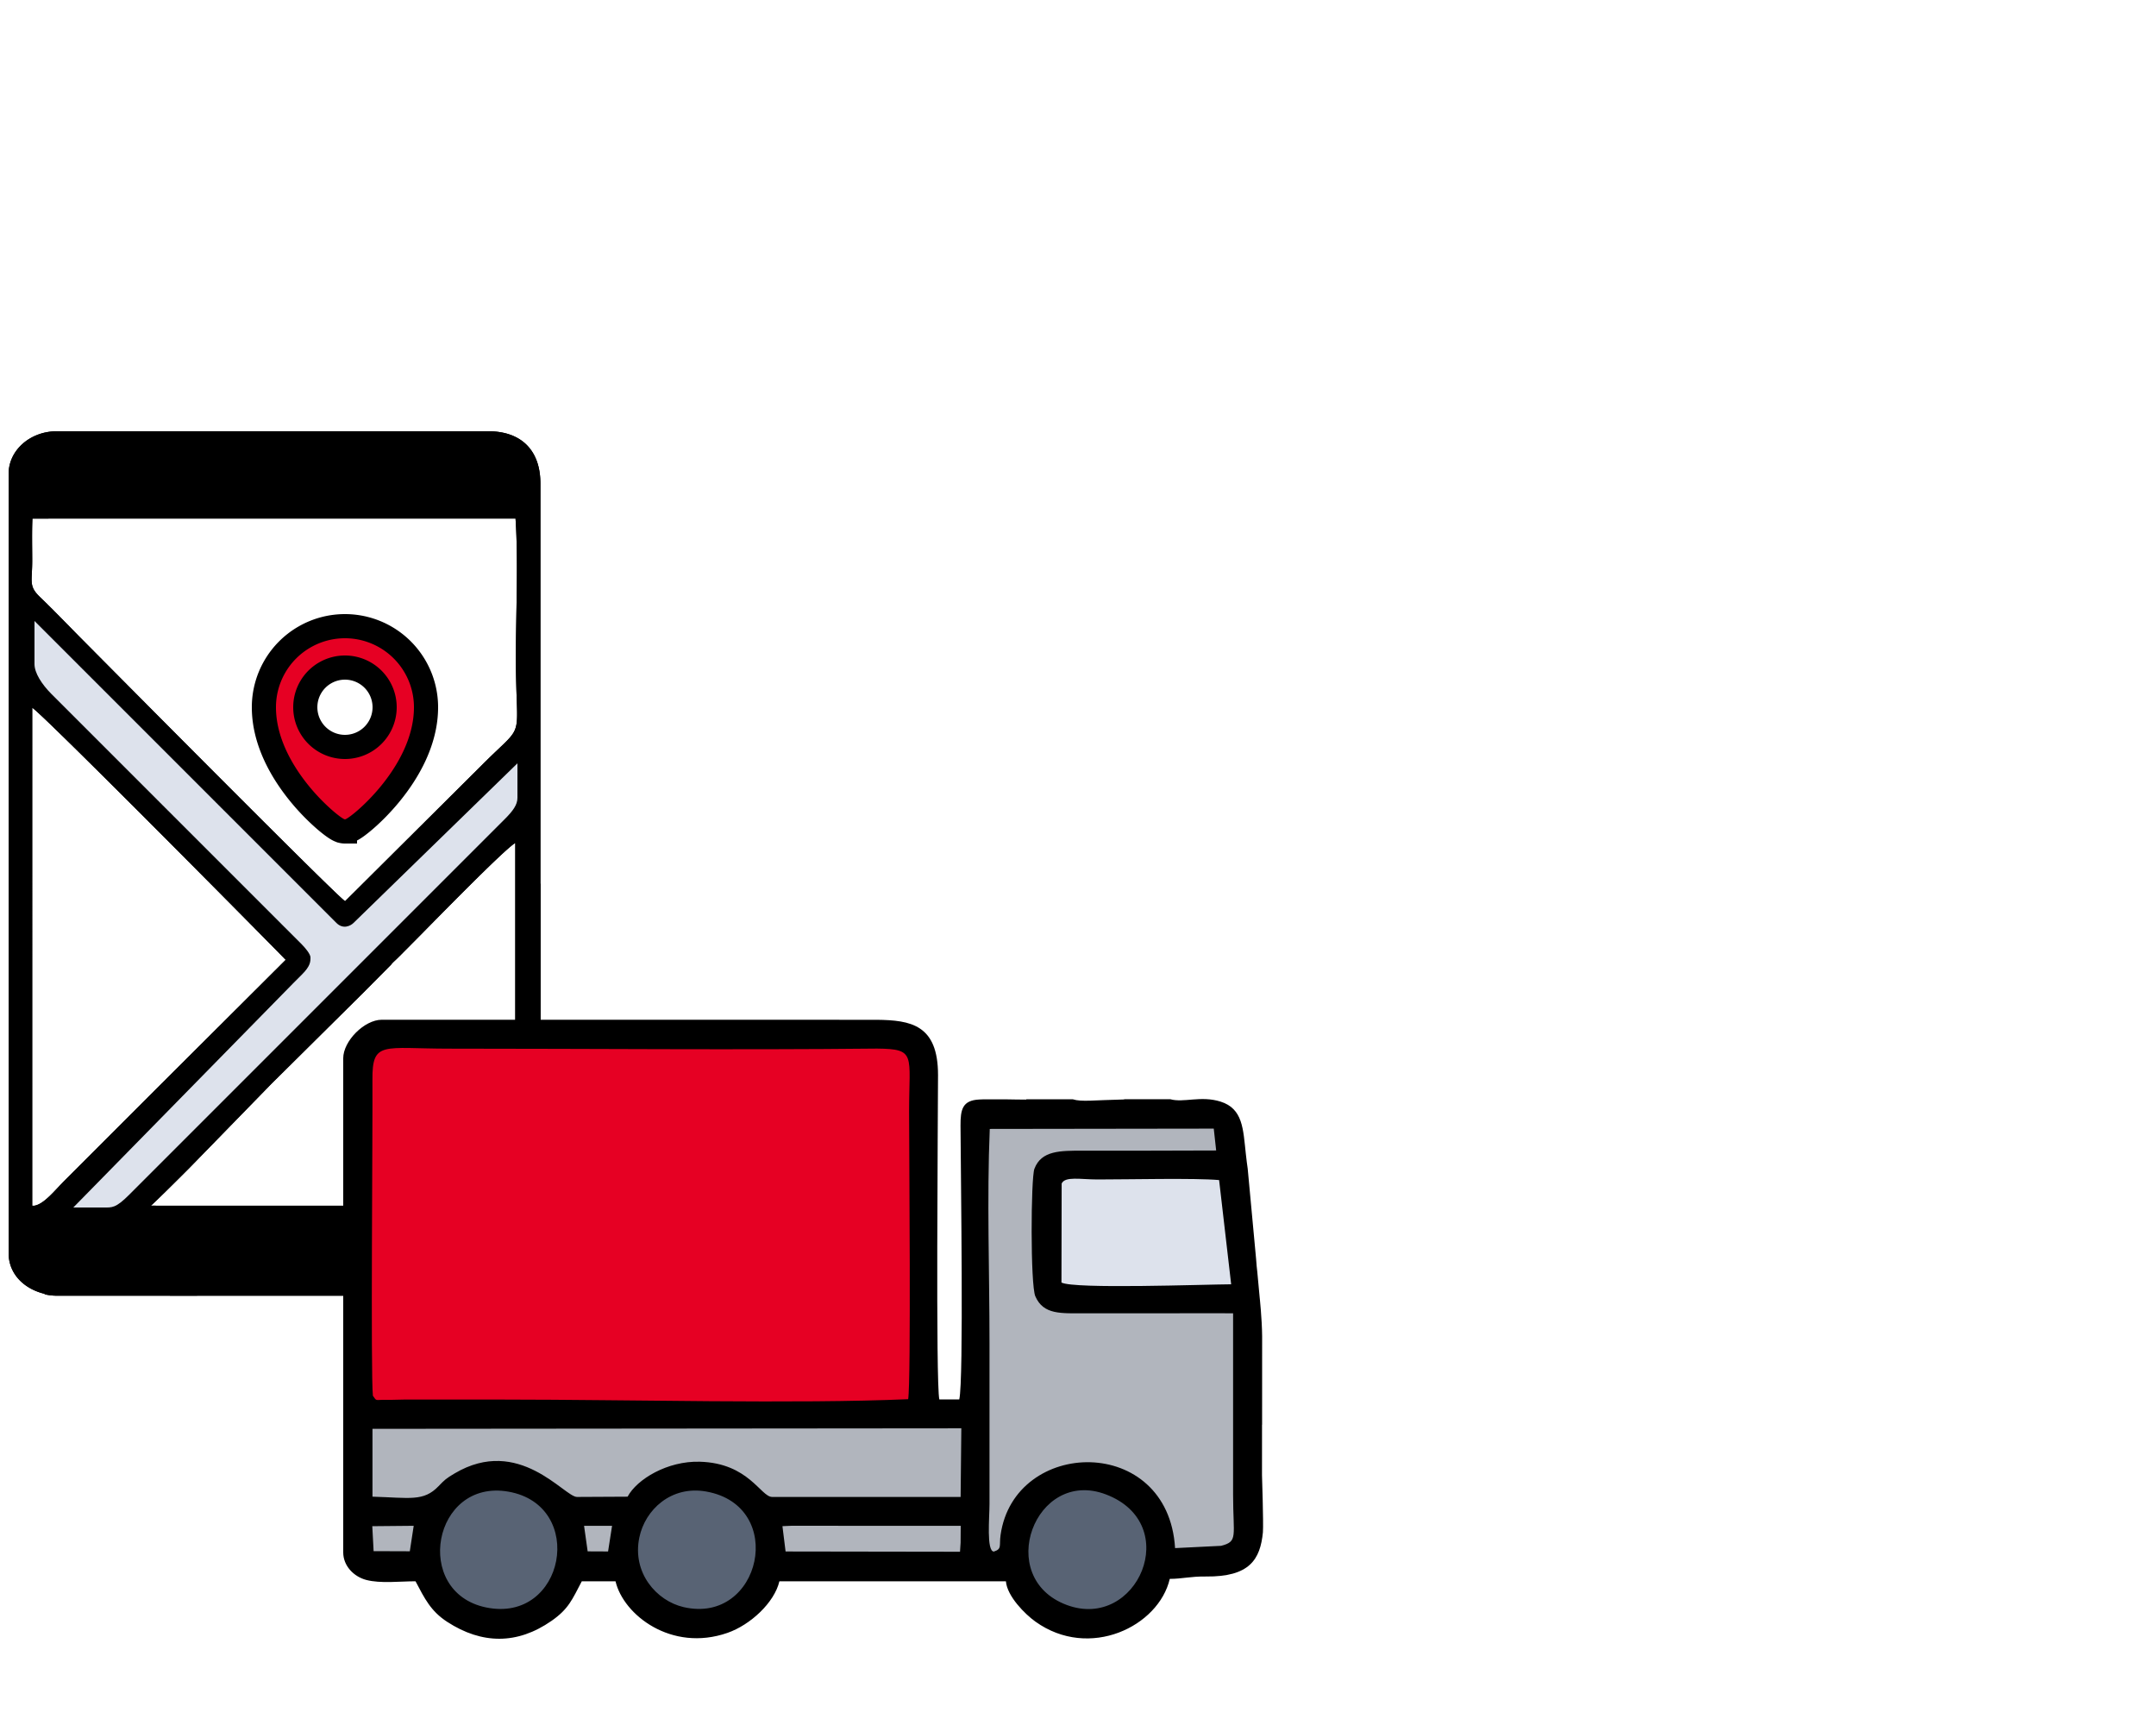 <svg width="250" height="200" fill="none" xmlns="http://www.w3.org/2000/svg"><path fill="#fff" d="M0 0h250v200H0z"/><path fill-rule="evenodd" clip-rule="evenodd" d="M1 54.933v90.364c0 2.344 1.712 4.119 4.177 4.715v.051c.461.107.946.165 1.449.165h.238l.19.002H22.86v-.002h33.769c3.84 0 6.054-2.214 6.054-6.054v-41.711h-.02V56.054c0-3.84-2.213-6.054-6.054-6.054H6.606C3.48 50 1 52.216 1 54.933zm17.248 84.859l-.749-.007c.353-.28 2.983-2.88 4.524-4.433l1.079-1.106.024-.028v.003l8.333-8.551 10.678-10.585 3.222-3.247c.152-.218.306-.331.662-.677l.335-.328 2.512-2.531a987.46 987.46 0 014.325-4.376l.86-.86c2.593-2.586 5.022-4.937 5.697-5.334v42.06H18.247zm-14.513 0h.255c1.164-.199 2.389-1.823 3.67-3.081l10.73-10.728 14.746-14.702-.107-.096c-1.336-1.396-28.166-28.517-29.293-29.127l-.001 57.734zm36.28-35.305L56.09 88.496c4.99-4.979 3.73-2.224 3.73-12.261 0-5.095.294-11.137-.041-16.115l-56.02.003c-.07 1.63-.024 3.297-.024 4.9-.001 2.441-.439 2.913.907 4.206 1.757 1.687 3.31 3.326 5.033 5.058 2.2 2.209 29.295 29.558 30.342 30.2z" fill="#000"/><path fill-rule="evenodd" clip-rule="evenodd" d="M1 54.933v90.364c0 2.344 1.712 4.119 4.177 4.715v.051c.461.107.946.165 1.449.165h.238l.19.002H22.86v-.002h33.769c3.84 0 6.054-2.214 6.054-6.054v-41.711h-.02V56.054c0-3.84-2.213-6.054-6.054-6.054H6.606C3.48 50 1 52.216 1 54.933zm17.248 84.859l-.749-.007c.353-.28 2.983-2.88 4.524-4.433l1.079-1.106.024-.028v.003l8.333-8.551 10.678-10.585 3.222-3.247c.152-.218.306-.331.662-.677l.335-.328 2.512-2.531a987.46 987.46 0 014.325-4.376l.86-.86c2.593-2.586 5.022-4.937 5.697-5.334v42.06H18.247zm-14.513 0h.255c1.164-.199 2.389-1.823 3.67-3.081l10.73-10.728 14.746-14.702-.107-.096c-1.336-1.396-28.166-28.517-29.293-29.127l-.001 57.734zm36.28-35.305L56.09 88.496c4.99-4.979 3.73-2.224 3.73-12.261 0-5.095.294-11.137-.041-16.115l-56.02.003c-.07 1.63-.024 3.297-.024 4.9-.001 2.441-.439 2.913.907 4.206 1.757 1.687 3.31 3.326 5.033 5.058 2.2 2.209 29.295 29.558 30.342 30.2z" fill="#000"/><path d="M12 140H8.5L34 114l1-1c1-1 1-1.5 1-2 0-.4-.667-1.167-1-1.5l-29-29C4.804 79.304 4 78 4 77v-5l35 35c.8.8 1.667.333 2 0l19-18.5v4c0 .8-.5 1.5-1.5 2.5L15 138.5c-1.6 1.6-2 1.5-3 1.5z" fill="#DDE2EC"/><path fill-rule="evenodd" clip-rule="evenodd" d="M146.442 177.647c-.305 3.172-1.553 5.189-6.604 5.136-1.848-.019-2.751.275-4.197.275-1.284 5.514-9.315 9.438-15.576 4.958-1.217-.871-3.28-2.939-3.425-4.679H90.375c-.576 2.47-3.362 5.06-6.03 5.985-6.495 2.251-12.065-2.096-12.971-5.985h-3.912c-1.105 2.089-1.502 3.191-3.513 4.591-3.972 2.765-8.072 2.722-12.09.114-1.919-1.247-2.62-2.707-3.677-4.705-1.813 0-4.048.278-5.712-.156-1.42-.37-2.671-1.61-2.671-3.197v-57.282c0-2.011 2.46-4.471 4.47-4.471l57.399.006c3.928.045 7.111.562 7.102 6.415-.006 4.614-.278 35.812.151 37.6h2.311c.532-2.194.169-26.14.145-31.741-.008-1.884.222-2.936 2.174-3.032.156-.008.315-.014.476-.019l2.545-.001c.831.013 1.66.032 2.435.032l-.017-.034 5.402-.004c1.021.322 2.417.097 5.97.02l-.011-.025 5.345-.003c1.554.44 3.547-.442 5.835.278 2.608.82 2.614 3.204 2.93 6.051.076.692.146 1.256.217 1.723l.975 10.482c.039.575.084 1.072.14 1.51l.27 2.902s.273 2.514.289 4.554c.009 1.151.003 6.125-.004 10.244l-.009.001-.003 5.853s.184 5.553.106 6.604z" fill="#000"/><path fill-rule="evenodd" clip-rule="evenodd" d="M43.238 161.823c-.265-2.454-.012-31.235-.053-36.612-.034-4.574 1.192-3.628 8.907-3.628 16.51 0 33.1.161 49.599-.008 4.578.047 3.724.68 3.724 7.274 0 4.41.235 31.42-.108 33.376-12.92.563-32.631.045-46.788.045H46.783c-.63.002-1.376.046-1.98.032-1.345-.033-1.08.219-1.565-.479z" fill="#E60023"/><path fill-rule="evenodd" clip-rule="evenodd" d="M141.594 179.227l-5.338.264c-.803-13.237-18.631-12.801-20.234-1.524-.179 1.255.191 1.614-.78 1.925-.876-.036-.504-3.968-.504-5.496v-18.722c0-8.08-.309-16.782.03-24.784l25.974-.036.278 2.535c-5.16.012-10.3.037-15.44.024-2.626-.006-4.834-.026-5.635 2.098-.415 1.101-.475 13.465.109 14.79.949 2.156 2.965 1.968 5.806 1.963 5.254-.009 10.509.013 15.763-.003l1.361.008v21.009c0 4.894.607 5.432-1.39 5.949zm-30.205-5.668H89.537c-1.329 0-2.702-3.927-8.4-4.084-3.734-.103-7.274 2.015-8.365 4.054l-5.869.03c-1.46-.001-6.72-7.154-14.187-2.728-.976.578-1.137.724-1.867 1.482-1.736 1.804-3.307 1.342-7.658 1.214v-7.865l68.28-.06-.082 7.957z" fill="#B1B5BD"/><path fill-rule="evenodd" clip-rule="evenodd" d="M123.082 148.7l.023-11.479c.397-.864 2.175-.473 4.153-.471 3.668.002 11.251-.182 14.104.07l1.398 12.084c-3.108.016-18.231.574-19.678-.204z" fill="#DDE2EC"/><path fill-rule="evenodd" clip-rule="evenodd" d="M58.946 172.944c9.094 1.586 6.565 15.333-2.6 13.422-8.54-1.78-6.155-14.949 2.6-13.422zm22.936-.015c9.416 1.664 6.359 15.468-2.607 13.404-3.154-.726-5.989-3.977-5.143-8.067.668-3.233 3.698-6.053 7.75-5.337zm46.35.334c9.039 3.428 3.625 15.876-4.552 12.814-8.434-3.158-3.659-15.928 4.552-12.814z" fill="#586374"/><path fill-rule="evenodd" clip-rule="evenodd" d="M111.387 178.866l-.068 1.047-20.226-.031-.365-2.936 1.043-.045 19.63.008-.014 1.957zm-63.868.992l-4.197-.015-.154-2.894 4.803-.045-.452 2.954zm22.991.021l-2.367-.011-.418-2.963 3.247.004-.462 2.97z" fill="#B1B5BD"/><path d="M40 96.4c.294 0 .522-.092.587-.117h0c.103-.042.194-.089.264-.127.142-.08.293-.178.441-.282.302-.212.674-.505 1.087-.864.828-.72 1.87-1.745 2.893-3C47.29 89.538 49.4 85.976 49.4 82a9.4 9.4 0 10-18.8 0c0 3.976 2.111 7.538 4.128 10.01a24.889 24.889 0 002.893 3c.413.359.785.652 1.087.864.148.104.299.203.441.282.07.038.16.085.263.126h.002c.064.026.292.118.586.118zM44.6 82a4.6 4.6 0 11-9.2 0 4.6 4.6 0 019.2 0z" fill="#E60023" stroke="#000" stroke-width="2.8"/></svg>